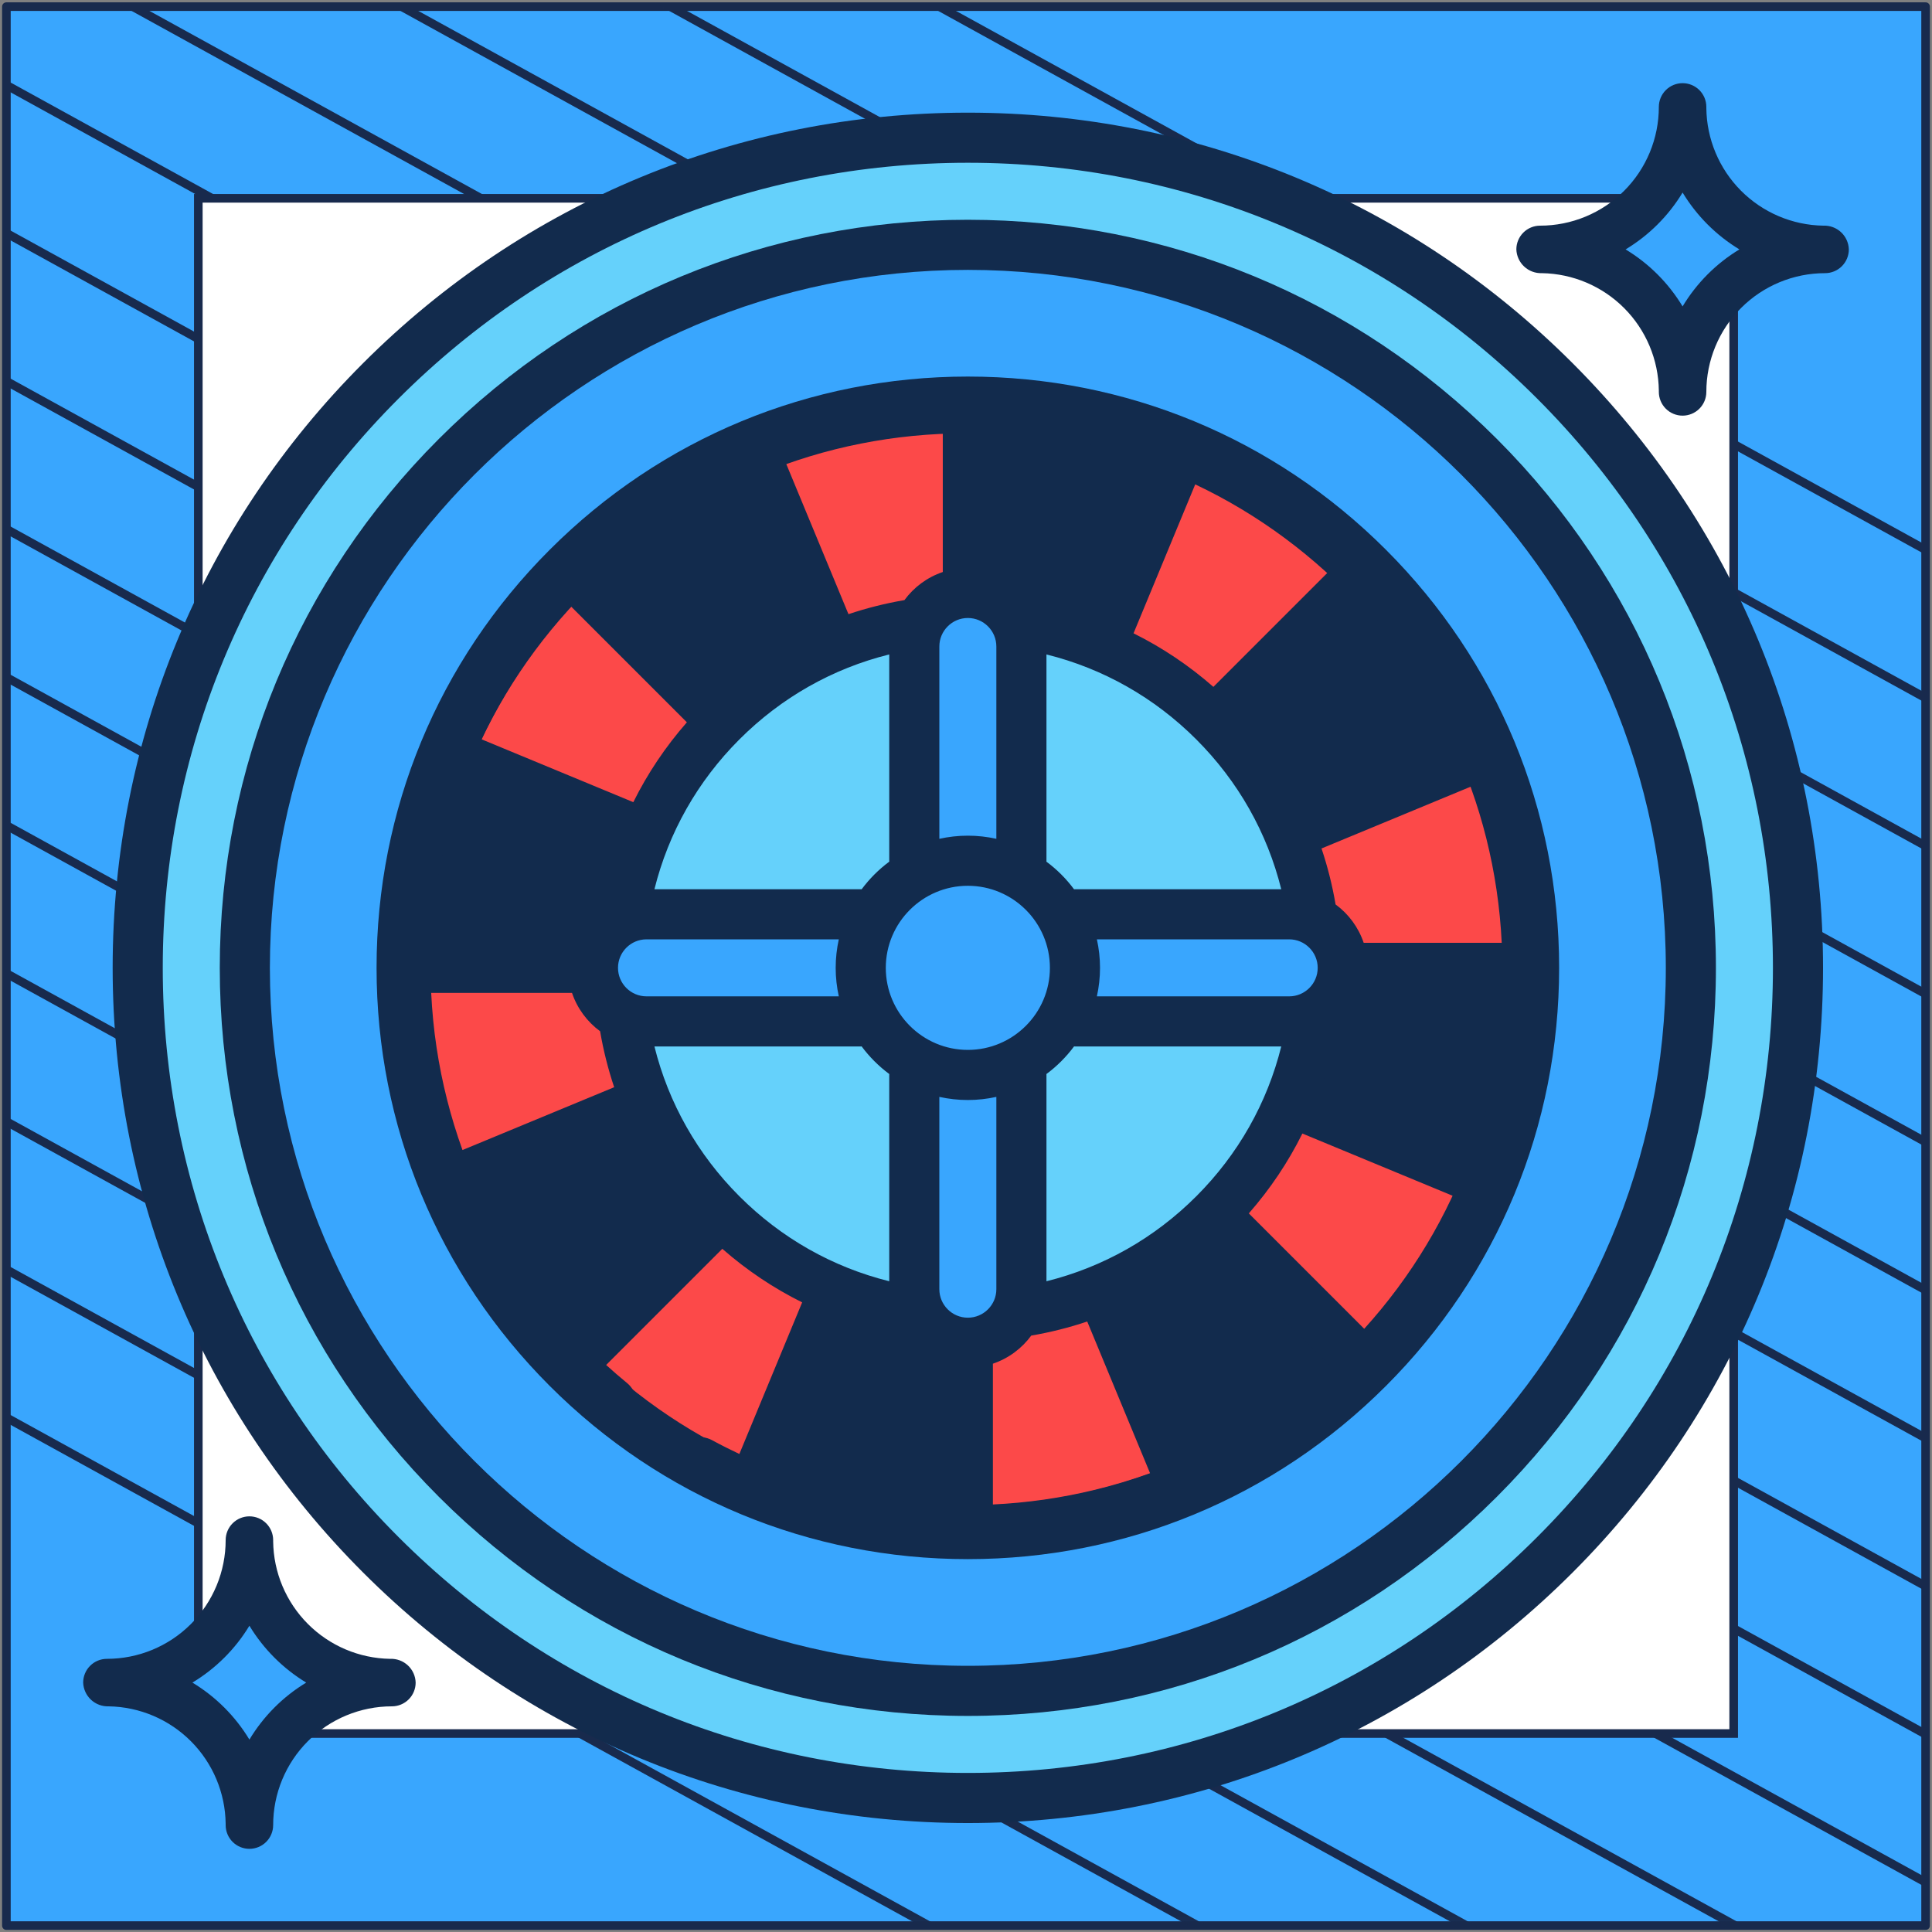 <?xml version="1.0" encoding="UTF-8"?> <svg xmlns="http://www.w3.org/2000/svg" width="302" height="302" viewBox="0 0 302 302" fill="none"><rect x="0" y="0" width="302" height="302" fill="#808080" stroke="none"/><path d="M301 1.038H1V301H301V1.038Z" fill="#39A6FE" stroke="#182A4D" stroke-width="1.346" stroke-linejoin="round"></path><mask id="mask0_4_2423" style="mask-type:luminance" maskUnits="userSpaceOnUse" x="1" y="1" width="300" height="300"><path d="M301 1H1V300.962H301V1Z" fill="white"></path></mask><g mask="url(#mask0_4_2423)"><path d="M-285.023 64.085L219.795 342.085" stroke="#182A4D" stroke-width="1.346" stroke-miterlimit="10"></path><path d="M-263.954 52.544L240.932 330.581" stroke="#182A4D" stroke-width="1.346" stroke-miterlimit="10"></path><path d="M-242.819 41.04L261.999 319.04" stroke="#182A4D" stroke-width="1.346" stroke-miterlimit="10"></path><path d="M-221.682 29.536L283.136 307.536" stroke="#182A4D" stroke-width="1.346" stroke-miterlimit="10"></path><path d="M-200.545 18.032L304.272 296.032" stroke="#182A4D" stroke-width="1.346" stroke-miterlimit="10"></path><path d="M-179.41 6.528L325.409 284.528" stroke="#182A4D" stroke-width="1.346" stroke-miterlimit="10"></path><path d="M-158.273 -5.014L346.545 273.024" stroke="#182A4D" stroke-width="1.346" stroke-miterlimit="10"></path><path d="M-137.205 -16.517L367.613 261.483" stroke="#182A4D" stroke-width="1.346" stroke-miterlimit="10"></path><path d="M-116.069 -28.021L388.749 249.979" stroke="#182A4D" stroke-width="1.346" stroke-miterlimit="10"></path><path d="M-94.932 -39.525L409.886 238.475" stroke="#182A4D" stroke-width="1.346" stroke-miterlimit="10"></path><path d="M-73.796 -51.029L431.023 226.971" stroke="#182A4D" stroke-width="1.346" stroke-miterlimit="10"></path><path d="M-52.659 -62.533L452.159 215.467" stroke="#182A4D" stroke-width="1.346" stroke-miterlimit="10"></path><path d="M-31.591 -74.075L473.227 203.963" stroke="#182A4D" stroke-width="1.346" stroke-miterlimit="10"></path><path d="M-10.454 -85.579L494.363 192.422" stroke="#182A4D" stroke-width="1.346" stroke-miterlimit="10"></path></g><path d="M271 31H31V270.975H271V31Z" fill="white" stroke="#182A4D" stroke-width="1.346" stroke-miterlimit="10"></path><path d="M151.289 281.051C222.955 281.051 281.051 222.955 281.051 151.289C281.051 79.623 222.955 21.526 151.289 21.526C79.623 21.526 21.526 79.623 21.526 151.289C21.526 222.955 79.623 281.051 151.289 281.051Z" fill="#65D1FB"></path><path d="M151.289 264.307C213.707 264.307 264.307 213.707 264.307 151.289C264.307 88.87 213.707 38.27 151.289 38.27C88.87 38.27 38.27 88.87 38.27 151.289C38.27 213.707 88.87 264.307 151.289 264.307Z" fill="#39A6FE"></path><path d="M151.289 239.192C199.837 239.192 239.192 199.837 239.192 151.289C239.192 102.741 199.837 63.385 151.289 63.385C102.741 63.385 63.385 102.741 63.385 151.289C63.385 199.837 102.741 239.192 151.289 239.192Z" fill="#FC4949"></path><path d="M151.289 151.289L184.926 232.496C195.669 228.041 205.35 221.542 213.446 213.446L151.289 151.289Z" fill="#122B4D"></path><path d="M151.289 151.289L117.651 70.081C106.908 74.536 97.227 81.035 89.131 89.131L151.289 151.289Z" fill="#122B4D"></path><path d="M89.132 213.446L151.289 151.289L70.081 184.926C74.536 195.669 81.035 205.35 89.132 213.446Z" fill="#122B4D"></path><path d="M117.651 232.496C128.016 236.795 139.369 239.192 151.289 239.192V151.289L117.651 232.496Z" fill="#122B4D"></path><path d="M176.917 89.416C169.02 86.141 160.37 84.314 151.289 84.314V151.289L176.917 89.416Z" fill="#4B3F4E"></path><path d="M213.161 125.66C209.766 117.475 204.815 110.099 198.646 103.931L151.289 151.289L213.161 125.66Z" fill="#4B3F4E"></path><path d="M70.081 117.651C65.783 128.016 63.385 139.369 63.385 151.289H151.289L70.081 117.651Z" fill="#122B4D"></path><path d="M232.496 117.651C228.041 106.908 221.542 97.228 213.446 89.131L151.289 151.289L232.496 117.651Z" fill="#122B4D"></path><path d="M184.926 70.081C174.561 65.783 163.208 63.385 151.289 63.385V151.289L184.926 70.081Z" fill="#122B4D"></path><path d="M232.496 184.926C236.795 174.561 239.192 163.208 239.192 151.289H151.289L232.496 184.926Z" fill="#122B4D"></path><path d="M151.289 205.705C181.342 205.705 205.705 181.342 205.705 151.289C205.705 121.235 181.342 96.872 151.289 96.872C121.235 96.872 96.872 121.235 96.872 151.289C96.872 181.342 121.235 205.705 151.289 205.705Z" fill="#65D1FB"></path><path d="M201.52 159.66H101.058C96.434 159.66 92.686 155.912 92.686 151.289C92.686 146.665 96.434 142.917 101.058 142.917H201.519C206.142 142.917 209.891 146.665 209.891 151.289C209.891 155.912 206.143 159.66 201.52 159.66Z" fill="#39A6FE"></path><path d="M142.917 201.52V101.058C142.917 96.434 146.665 92.686 151.289 92.686C155.912 92.686 159.66 96.434 159.66 101.058V201.519C159.66 206.142 155.912 209.891 151.289 209.891C146.665 209.891 142.917 206.143 142.917 201.52Z" fill="#39A6FE"></path><path d="M151.289 168.032C160.536 168.032 168.032 160.536 168.032 151.289C168.032 142.041 160.536 134.545 151.289 134.545C142.041 134.545 134.545 142.041 134.545 151.289C134.545 160.536 142.041 168.032 151.289 168.032Z" fill="#39A6FE"></path><path d="M245.814 56.763C220.565 31.515 186.996 17.61 151.289 17.61C115.582 17.61 82.012 31.515 56.763 56.763C31.515 82.012 17.61 115.582 17.61 151.289C17.61 186.996 31.515 220.565 56.763 245.814C82.012 271.062 115.582 284.968 151.289 284.968C186.996 284.968 220.565 271.062 245.814 245.814C271.062 220.565 284.968 186.996 284.968 151.289C284.968 115.582 271.062 82.012 245.814 56.763ZM240.275 240.275C216.506 264.045 184.904 277.135 151.289 277.135C117.674 277.135 86.071 264.045 62.302 240.275C38.532 216.506 25.442 184.904 25.442 151.289C25.442 117.674 38.532 86.071 62.302 62.302C86.071 38.532 117.674 25.442 151.289 25.442C184.904 25.442 216.506 38.532 240.275 62.302C264.045 86.071 277.135 117.674 277.135 151.289C277.135 184.904 264.045 216.506 240.275 240.275Z" fill="#122B4D"></path><path d="M216.644 85.933C199.187 68.476 175.977 58.862 151.289 58.862C126.601 58.862 103.39 68.476 85.933 85.933C68.476 103.39 58.862 126.601 58.862 151.289C58.862 175.977 68.476 199.187 85.933 216.644C103.39 234.101 126.601 243.715 151.289 243.715C175.977 243.715 199.187 234.101 216.644 216.644C234.101 199.187 243.715 175.977 243.715 151.289C243.715 126.601 234.101 103.39 216.644 85.933ZM212.815 212.815C196.381 229.249 174.53 238.299 151.289 238.299C128.047 238.299 106.197 229.249 89.763 212.815C73.328 196.38 64.278 174.53 64.278 151.289C64.278 128.047 73.328 106.197 89.763 89.763C106.197 73.328 128.047 64.278 151.289 64.278C174.53 64.278 196.381 73.328 212.815 89.763C229.249 106.197 238.3 128.047 238.3 151.289C238.3 174.53 229.249 196.38 212.815 212.815Z" fill="#122B4D"></path><path d="M213.983 88.594C197.167 71.779 174.809 62.517 151.028 62.517C127.246 62.517 104.888 71.779 88.072 88.594C71.256 105.411 61.995 127.768 61.995 151.55C61.995 175.331 71.256 197.689 88.072 214.505C104.888 231.321 127.246 240.582 151.028 240.582C174.809 240.582 197.167 231.321 213.983 214.505C230.799 197.689 240.06 175.331 240.06 151.55C240.06 127.768 230.799 105.411 213.983 88.594ZM210.294 210.816C194.463 226.647 173.416 235.365 151.028 235.365C128.639 235.365 107.592 226.647 91.761 210.816C75.93 194.986 67.212 173.938 67.212 151.55C67.212 129.162 75.93 108.114 91.761 92.283C107.592 76.452 128.639 67.734 151.028 67.734C173.416 67.734 194.463 76.452 210.294 92.283C226.125 108.114 234.843 129.162 234.843 151.55C234.843 173.938 226.125 194.986 210.294 210.816Z" fill="#122B4D"></path><path d="M233.974 68.603C211.889 46.517 182.523 34.353 151.289 34.353C120.054 34.353 90.689 46.517 68.603 68.603C46.517 90.689 34.353 120.054 34.353 151.289C34.353 182.523 46.516 211.889 68.602 233.974C90.688 256.061 120.054 268.224 151.288 268.224C182.522 268.224 211.888 256.061 233.974 233.974C256.06 211.889 268.223 182.523 268.223 151.289C268.223 120.054 256.061 90.689 233.974 68.603ZM151.289 260.392C91.129 260.392 42.186 211.448 42.186 151.289C42.186 91.129 91.129 42.186 151.289 42.186C211.448 42.186 260.392 91.129 260.392 151.289C260.392 211.448 211.448 260.392 151.289 260.392Z" fill="#122B4D"></path><path d="M242.081 137.669C238.681 115.096 227.115 94.73 209.516 80.322C207.842 78.951 205.374 79.198 204.005 80.871C202.634 82.545 202.88 85.012 204.554 86.382C205.673 87.298 206.762 88.243 207.827 89.211L189.67 107.369C185.851 104.021 181.664 101.216 177.188 98.996L187.004 75.298C188.441 75.976 189.865 76.691 191.27 77.453C193.171 78.486 195.548 77.781 196.58 75.88C197.613 73.98 196.908 71.602 195.007 70.57C175.019 59.716 151.793 56.7 129.607 62.077C107.273 67.49 87.909 80.982 75.081 100.07C62.253 119.157 57.073 142.183 60.496 164.907C63.897 187.48 75.462 207.846 93.062 222.255C93.79 222.851 94.668 223.141 95.541 223.141C96.674 223.141 97.799 222.651 98.574 221.705C99.944 220.031 99.698 217.564 98.024 216.194C96.905 215.278 95.816 214.333 94.751 213.365L112.909 195.207C116.727 198.554 120.914 201.36 125.39 203.579L115.574 227.278C114.137 226.6 112.713 225.885 111.309 225.123C109.407 224.091 107.03 224.795 105.998 226.695C104.966 228.596 105.67 230.974 107.571 232.006C121.089 239.346 136.083 243.101 151.239 243.101C158.494 243.101 165.789 242.24 172.971 240.499C195.305 235.086 214.669 221.594 227.497 202.506C240.325 183.419 245.504 160.393 242.081 137.669ZM230.303 179.778L206.572 169.949C207.525 167.113 208.26 164.192 208.771 161.201C210.794 159.717 212.346 157.629 213.164 155.205H235.184C234.8 163.606 233.154 171.883 230.303 179.778ZM187.013 227.3L177.188 203.58C181.665 201.36 185.851 198.555 189.67 195.207L207.847 213.385C201.643 219.042 194.626 223.731 187.013 227.3ZM186.997 186.998C180.449 193.546 172.422 198.079 163.577 200.279V168.032C163.577 167.984 163.571 167.937 163.569 167.89C165.214 166.671 166.671 165.214 167.89 163.57C167.937 163.571 167.984 163.577 168.032 163.577H200.279C198.079 172.422 193.546 180.45 186.997 186.998ZM151.289 205.975C148.832 205.975 146.833 203.976 146.833 201.519V171.459C148.269 171.776 149.759 171.949 151.289 171.949C152.818 171.949 154.308 171.776 155.744 171.459V201.519C155.744 203.976 153.745 205.975 151.289 205.975ZM139.001 168.032V200.279C130.155 198.079 122.127 193.545 115.579 186.996C109.031 180.448 104.498 172.421 102.298 163.576H134.545C134.593 163.576 134.64 163.571 134.687 163.569C135.907 165.212 137.364 166.67 139.008 167.889C139.006 167.938 139.001 167.984 139.001 168.032ZM75.287 187.008L98.997 177.188C101.217 181.664 104.022 185.851 107.369 189.669L89.206 207.833C83.532 201.614 78.848 194.595 75.287 187.008ZM68.242 163.741C67.813 160.898 67.538 158.049 67.401 155.205H89.413C90.231 157.628 91.783 159.716 93.806 161.2C94.317 164.192 95.053 167.113 96.005 169.948L72.294 179.769C70.438 174.613 69.071 169.25 68.242 163.741ZM72.274 122.799L96.005 132.628C95.053 135.464 94.317 138.385 93.806 141.376C91.783 142.861 90.231 144.948 89.413 147.372H67.393C67.777 138.971 69.423 130.694 72.274 122.799ZM115.564 75.277L125.389 98.997C120.913 101.216 116.726 104.022 112.908 107.369L94.73 89.191C100.934 83.535 107.952 78.846 115.564 75.277ZM115.579 115.58C122.127 109.031 130.155 104.498 139.001 102.298V134.545C139.001 134.593 139.006 134.639 139.008 134.686C137.364 135.905 135.907 137.363 134.687 139.007C134.64 139.005 134.593 138.999 134.545 138.999H102.298C104.498 130.155 109.031 122.128 115.579 115.58ZM151.288 96.602H151.289H151.29C153.746 96.603 155.744 98.601 155.744 101.058V131.118C154.308 130.801 152.819 130.628 151.289 130.628C149.76 130.628 148.27 130.801 146.834 131.118V101.058C146.833 98.602 148.831 96.603 151.288 96.602ZM163.577 134.545V102.298C172.422 104.498 180.45 109.032 186.998 115.581C193.546 122.129 198.079 130.156 200.279 139.001H168.032C167.984 139.001 167.937 139.006 167.89 139.008C166.671 137.364 165.213 135.907 163.569 134.688C163.571 134.639 163.577 134.593 163.577 134.545ZM227.29 115.569L203.58 125.389C201.36 120.913 198.555 116.726 195.208 112.907L213.372 94.744C219.046 100.963 223.729 107.982 227.29 115.569ZM234.336 138.836C234.764 141.679 235.04 144.528 235.176 147.372H213.164C212.346 144.949 210.795 142.861 208.771 141.377C208.26 138.385 207.525 135.464 206.572 132.629L230.283 122.808C232.139 127.964 233.506 133.327 234.336 138.836ZM151.289 164.115C144.216 164.115 138.462 158.361 138.462 151.288C138.462 144.216 144.216 138.462 151.289 138.462C158.361 138.462 164.116 144.216 164.116 151.288C164.116 158.361 158.362 164.115 151.289 164.115ZM101.058 155.744C98.601 155.744 96.603 153.745 96.603 151.288C96.603 148.832 98.602 146.833 101.058 146.833H131.118C130.801 148.269 130.629 149.759 130.629 151.288C130.629 152.818 130.801 154.308 131.118 155.744H101.058ZM171.459 146.833H201.52C203.976 146.833 205.975 148.832 205.975 151.288C205.975 153.745 203.976 155.744 201.52 155.744H171.459C171.776 154.308 171.949 152.818 171.949 151.288C171.949 149.759 171.776 148.269 171.459 146.833ZM169.949 96.005C167.113 95.052 164.192 94.318 161.201 93.806C159.717 91.782 157.629 90.231 155.205 89.413V67.403C163.578 67.79 171.855 69.432 179.771 72.294L169.949 96.005ZM131.452 69.689C136.718 68.413 142.047 67.658 147.372 67.406V89.413C144.949 90.23 142.861 91.782 141.377 93.805C138.385 94.317 135.464 95.052 132.628 96.004L122.805 72.287C125.625 71.275 128.509 70.403 131.452 69.689ZM89.195 94.733L107.369 112.908C104.022 116.726 101.216 120.914 98.997 125.39L75.277 115.565C77.083 111.729 79.184 108.008 81.582 104.44C83.894 100.998 86.443 97.759 89.195 94.733ZM132.628 206.572C135.464 207.524 138.385 208.259 141.377 208.771C142.861 210.794 144.948 212.346 147.372 213.164V235.174C138.999 234.787 130.721 233.145 122.807 230.283L132.628 206.572ZM171.125 232.887C165.86 234.164 160.53 234.919 155.205 235.17V213.164C157.628 212.346 159.716 210.794 161.201 208.771C164.192 208.26 167.113 207.524 169.949 206.572L179.773 230.289C176.952 231.302 174.068 232.174 171.125 232.887ZM213.382 207.844L195.208 189.669C198.555 185.851 201.361 181.663 203.58 177.187L227.3 187.012C225.494 190.848 223.393 194.569 220.995 198.137C218.683 201.579 216.134 204.817 213.382 207.844Z" fill="#122B4D"></path><path d="M237.833 38.988C244.512 38.988 250.917 41.641 255.64 46.364C260.363 51.087 263.016 57.492 263.016 64.171C263.016 57.492 265.669 51.087 270.392 46.364C275.115 41.641 281.52 38.988 288.199 38.988C281.52 38.988 275.115 36.335 270.392 31.612C265.669 26.889 263.016 20.484 263.016 13.805C263.016 20.484 260.363 26.889 255.64 31.612C250.917 36.335 244.512 38.988 237.833 38.988Z" fill="#39A6FE"></path><path d="M241.022 42.699C245.859 42.778 250.474 44.74 253.887 48.168C257.3 51.596 259.242 56.219 259.301 61.056V61.26C259.301 62.245 259.693 63.189 260.389 63.885C261.085 64.581 262.029 64.972 263.014 64.972C263.998 64.972 264.943 64.581 265.639 63.885C266.335 63.189 266.726 62.245 266.726 61.26C266.726 56.337 268.682 51.616 272.163 48.135C275.644 44.654 280.365 42.699 285.288 42.699C286.272 42.699 287.217 42.307 287.913 41.611C288.609 40.915 289 39.971 289 38.986C288.985 38.479 288.87 37.98 288.66 37.518C288.451 37.055 288.152 36.639 287.78 36.294C287.408 35.949 286.971 35.681 286.495 35.505C286.019 35.33 285.513 35.252 285.006 35.274C280.167 35.195 275.551 33.232 272.137 29.803C268.724 26.373 266.783 21.747 266.726 16.909V16.712C266.726 15.728 266.335 14.784 265.639 14.087C264.943 13.391 263.998 13 263.014 13C262.029 13 261.085 13.391 260.389 14.087C259.693 14.784 259.301 15.728 259.301 16.712C259.301 19.15 258.821 21.564 257.889 23.816C256.956 26.067 255.589 28.114 253.865 29.837C252.141 31.561 250.095 32.928 247.843 33.861C245.591 34.794 243.177 35.274 240.74 35.274C239.755 35.274 238.811 35.665 238.115 36.361C237.419 37.057 237.028 38.002 237.028 38.986C237.046 39.492 237.164 39.99 237.374 40.45C237.585 40.911 237.884 41.326 238.255 41.67C238.626 42.015 239.062 42.283 239.536 42.46C240.011 42.636 240.516 42.717 241.022 42.699ZM263.014 30.099C265.214 33.734 268.261 36.783 271.894 38.986C268.255 41.192 265.207 44.249 263.014 47.896C260.812 44.246 257.754 41.188 254.104 38.986C257.752 36.791 260.809 33.741 263.014 30.099Z" fill="#122B4D"></path><path d="M13.805 263.016C20.484 263.016 26.889 265.669 31.612 270.392C36.335 275.114 38.988 281.52 38.988 288.199C38.988 281.52 41.641 275.114 46.364 270.392C51.087 265.669 57.492 263.016 64.172 263.016C57.492 263.016 51.087 260.362 46.364 255.639C41.641 250.917 38.988 244.511 38.988 237.832C38.988 244.511 36.335 250.917 31.612 255.639C26.889 260.362 20.484 263.016 13.805 263.016Z" fill="#39A6FE"></path><path d="M16.994 266.726C21.831 266.806 26.446 268.768 29.859 272.196C33.272 275.623 35.215 280.247 35.274 285.083V285.288C35.274 286.272 35.665 287.216 36.361 287.913C37.057 288.609 38.002 289 38.986 289C39.971 289 40.915 288.609 41.611 287.913C42.307 287.216 42.699 286.272 42.699 285.288C42.699 280.365 44.654 275.644 48.135 272.163C51.616 268.682 56.337 266.726 61.26 266.726C62.245 266.726 63.189 266.335 63.885 265.639C64.581 264.943 64.972 263.998 64.972 263.014C64.958 262.506 64.842 262.007 64.633 261.545C64.423 261.083 64.124 260.667 63.752 260.321C63.38 259.976 62.944 259.708 62.468 259.533C61.991 259.358 61.485 259.279 60.978 259.301C56.14 259.222 51.523 257.26 48.11 253.83C44.696 250.401 42.755 245.775 42.699 240.937V240.74C42.699 239.755 42.307 238.811 41.611 238.115C40.915 237.419 39.971 237.027 38.986 237.027C38.002 237.027 37.057 237.419 36.361 238.115C35.665 238.811 35.274 239.755 35.274 240.74C35.274 243.177 34.794 245.591 33.861 247.843C32.928 250.095 31.561 252.141 29.837 253.865C28.114 255.588 26.067 256.956 23.816 257.888C21.564 258.821 19.15 259.301 16.712 259.301C15.728 259.301 14.784 259.692 14.087 260.389C13.391 261.085 13 262.029 13 263.014C13.018 263.52 13.136 264.017 13.347 264.478C13.557 264.939 13.857 265.353 14.228 265.698C14.599 266.043 15.034 266.311 15.509 266.487C15.983 266.664 16.488 266.745 16.994 266.726ZM38.986 254.126C41.187 257.761 44.233 260.81 47.866 263.014C44.227 265.219 41.179 268.277 38.986 271.923C36.784 268.274 33.726 265.216 30.077 263.014C33.724 260.818 36.782 257.768 38.986 254.126Z" fill="#122B4D"></path></svg> 
